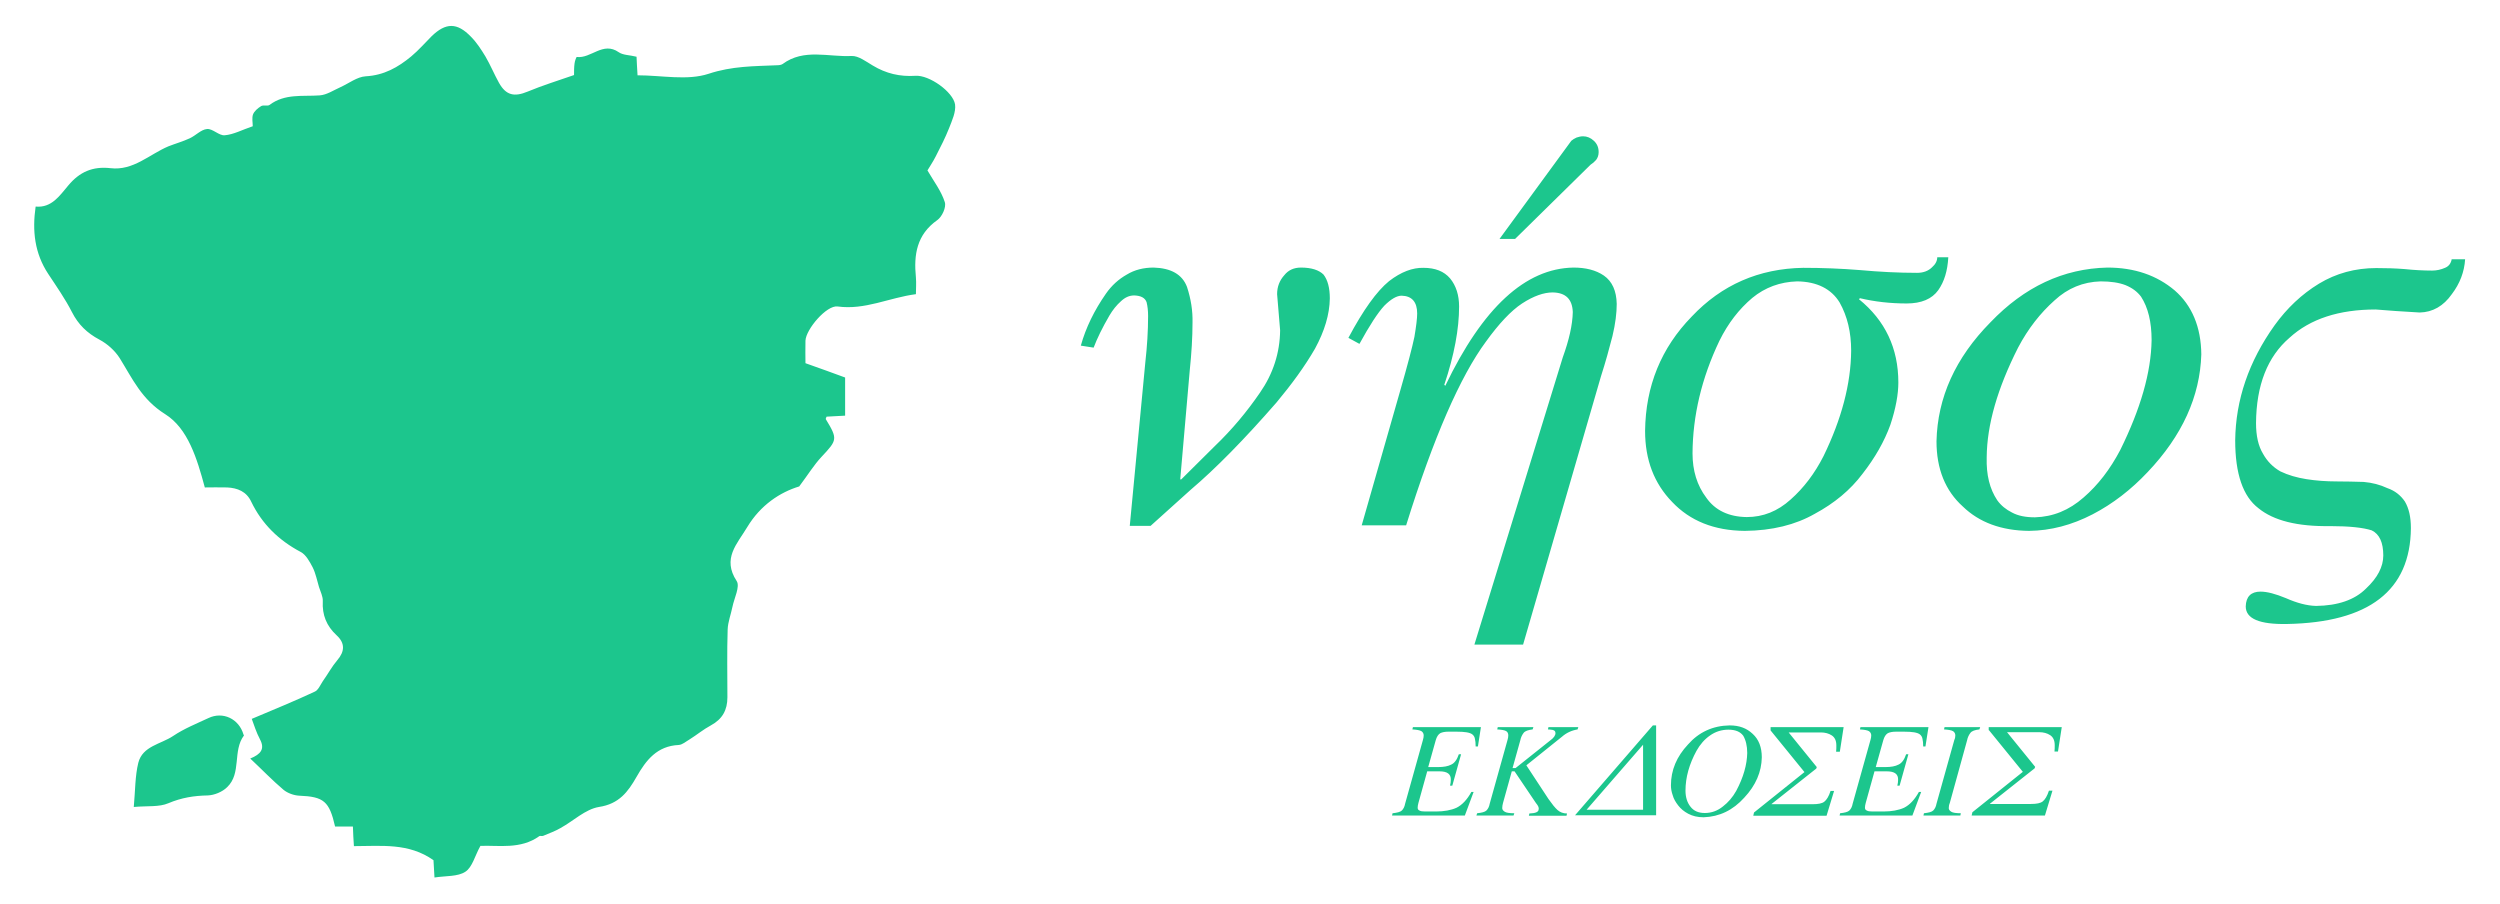 <?xml version="1.0" encoding="utf-8"?>
<svg xmlns="http://www.w3.org/2000/svg" xmlns:xlink="http://www.w3.org/1999/xlink" version="1.1" id="Layer_1" x="0px" y="0px" viewBox="0 0 996 360" style="enable-background:new 0 0 996 360;" xml:space="preserve">
	<path fill="#1CC68D" d="M364.7,30.2c-6.2,0.4-11.7-0.9-17-4.1c-2.7-1.6-5.7-3.9-8.4-3.8c-9.2,0.5-19-3.1-27.5,3.2  c-0.6,0.4-1.5,0.5-2.3,0.5c-9.1,0.4-17.9,0.3-27.2,3.4c-8.5,2.8-18.7,0.6-28.3,0.6c-0.2-2.9-0.3-5.4-0.4-7.4  c-2.8-0.7-5.4-0.6-7.1-1.8c-6.3-4.4-11,2.6-16.7,1.9c-0.2,0-0.8,1.6-0.9,2.6c-0.2,1.5-0.2,2.9-0.2,4.6c-6.3,2.2-12.5,4.1-18.5,6.6  c-5.3,2.2-8.6,1.5-11.4-3.5c-1.9-3.4-3.4-7.1-5.4-10.5c-1.7-2.8-3.5-5.6-5.8-7.9c-5.5-5.7-10-5.6-15.6-0.2c-2.7,2.7-5.2,5.6-8.2,8.1  c-5.2,4.3-10.8,7.5-18.1,7.9c-3.4,0.2-6.7,2.8-10,4.3c-2.7,1.2-5.5,3.1-8.3,3.3c-6.8,0.5-13.9-0.8-20,3.8c-0.8,0.6-2.5-0.1-3.4,0.5  c-1.3,0.8-2.7,2-3.2,3.3c-0.5,1.4-0.1,3.3-0.1,4.7c-4.2,1.4-7.6,3.3-11.2,3.6c-2.2,0.2-4.8-2.7-7-2.5c-2.4,0.2-4.5,2.6-6.9,3.7  c-2.8,1.3-5.7,2.1-8.5,3.2c-7.6,3.2-14,9.8-23.1,8.7c-7.1-0.8-12.3,1.5-16.8,6.9c-3.4,4-6.6,9-13,8.4c-1.4,9.7-0.4,18.6,5,26.8  c3.3,5,6.8,10,9.5,15.3c2.5,4.9,6,8.3,10.9,10.9c3.2,1.7,6.2,4.4,8.1,7.4c5.1,8.2,8.7,16.4,18.1,22.3c9.1,5.7,12.7,17.7,15.8,29.2  c2.6,0,5.8-0.1,8.9,0c4.1,0.2,7.7,1.6,9.6,5.7c4.3,8.9,11,15.4,19.7,20c2.1,1.1,3.6,3.9,4.8,6.2c1.2,2.4,1.7,5.2,2.5,7.8  c0.6,1.9,1.6,3.8,1.5,5.6c-0.3,5.5,1.5,9.9,5.5,13.6c3.4,3.1,3.3,6.4,0.3,9.9c-2.2,2.6-3.8,5.6-5.8,8.4c-1,1.5-1.8,3.6-3.3,4.2  c-7.9,3.7-16,7-25,10.8c0.9,2.4,1.8,5.4,3.3,8.2c2,3.8,0.3,5.9-3.9,7.6c4.8,4.5,8.8,8.7,13.3,12.5c1.6,1.3,4.1,2.2,6.2,2.3  c9.8,0.4,12,2.2,14.3,12.3h7.1c0.1,2.8,0.2,5.1,0.4,7.8c10.9,0,21.8-1.4,31.7,5.6c0.1,1.3,0.2,3.7,0.4,6.9c4.5-0.7,9.3-0.3,12.3-2.3  c2.8-1.8,3.8-6.4,6-10.3c7.3-0.3,16,1.5,23.5-3.9c0.3-0.2,1,0.1,1.5-0.1c2.3-1,4.7-1.8,6.9-3.1c5.1-2.8,9.9-7.5,15.3-8.4  c8-1.2,11.6-6,15-12c3.8-6.7,8.2-12.3,16.8-12.7c1.5-0.1,2.9-1.4,4.3-2.2c2.9-1.8,5.5-4,8.5-5.6c4.6-2.5,6.6-6.1,6.6-11.2  c0-9-0.2-18,0.1-27c0.1-3,1.3-6,1.9-9c0.7-3.5,3.1-8.1,1.7-10.3c-5.9-9,0.2-14.8,4.2-21.5c5.3-8.8,13.1-13.9,20.7-16.2  c3.6-4.8,5.9-8.6,8.9-11.8c6.3-6.7,6.5-7.1,1.7-15c-0.1-0.2,0.2-0.6,0.3-1c2.4-0.1,4.8-0.3,7.4-0.4v-15.2  c-5.2-1.9-10.1-3.7-15.8-5.7c0-2.5-0.1-5.8,0-9c0.2-4.5,8.4-14.2,12.8-13.6c10.9,1.5,20.5-3.5,31.2-4.9c0-2.1,0.2-4.4,0-6.7  c-0.9-9,0.3-17,8.5-22.8c1.9-1.3,3.7-5.2,3-7.2c-1.4-4.4-4.4-8.3-6.9-12.6c0.8-1.4,2.2-3.4,3.3-5.6c1.9-3.7,3.8-7.4,5.3-11.2  c1.2-3.1,2.8-6.5,2.4-9.5C379.7,36.6,370.2,29.8,364.7,30.2z M83,286.1c-4.7,2.2-9.7,4.2-14,7.1c-4.9,3.3-12.2,4-13.9,10.7  c-1.3,5.3-1.2,11-1.8,17.6c5.5-0.5,10.1,0.1,13.8-1.5c5.2-2.2,10.2-3,15.7-3.1c2.6-0.1,5.8-1.4,7.7-3.3c5.8-5.5,2.1-14.5,6.7-20.6  c0-0.1-0.2-0.3-0.2-0.4C95.2,286.4,88.8,283.3,83,286.1z M633.7,65.6c0.8-0.5,1.5-1.1,2.2-1.9c0.6-0.8,1-1.8,1-3.1  c0-1.8-0.6-3.3-1.9-4.5c-1.3-1.2-2.7-1.8-4.3-1.8c-0.9,0-1.7,0.2-2.6,0.5c-0.9,0.4-1.5,0.8-2.1,1.3l-28.6,39.1h6.2L633.7,65.6z   M976.8,103.1c-0.3,1.8-1.2,3-2.7,3.6c-1.6,0.7-3.3,1.1-5.1,1.1c-3.5,0-7.2-0.2-11-0.6c-3.7-0.3-7.5-0.4-11.3-0.4  c-8.4,0-16,2.1-22.8,6.2c-6.9,4.2-12.8,9.8-17.7,16.6c-10.3,14.4-15.5,29.7-15.7,45.8c0,13.4,3.1,22.4,9.3,27.1  c6,4.9,15.5,7.3,28.5,7.1c7.7,0,13.2,0.6,16.6,1.7c3.1,1.5,4.6,4.9,4.6,10c0,4.5-2.3,8.9-6.9,13.2c-4.5,4.5-11.2,6.8-19.9,6.9  c-3.7-0.1-7.7-1.2-12-3.1c-4.1-1.7-7.5-2.6-10.1-2.6c-3.8,0-5.8,2-5.9,5.9c0,4.9,5.5,7.2,16.4,7c32.7-0.6,49.2-13.3,49.4-38.2  c0-4.4-0.8-7.9-2.4-10.6c-1.7-2.5-4-4.3-6.9-5.3c-3-1.4-6.1-2.2-9.5-2.5c-3.5-0.1-7.1-0.2-10.8-0.2c-4.2,0-8.2-0.3-12-0.9  c-3.8-0.6-7.3-1.6-10.4-3.1c-3-1.7-5.3-4.1-6.9-7c-1.9-3.1-2.8-7.2-2.8-12.2c0.1-15.2,4.6-26.5,13.3-34c8.3-7.6,19.8-11.3,34.4-11.3  c4.6,0.4,10.4,0.8,17.5,1.2c5.2-0.1,9.5-2.6,12.8-7.3c3.2-4.2,5-8.9,5.3-13.9H976.8z M518.3,106.6c-2.8,0-5,1-6.6,3  c-1.9,2.1-2.9,4.6-2.9,7.6c0.4,4.8,0.8,9.5,1.2,14.4c-0.1,9-2.8,17.3-8,24.8c-5.2,7.6-11.2,14.8-18.1,21.4L470.6,191h-0.4l3.8-43.5  c0.7-6.7,1.1-13.1,1.1-19.1c0.1-4.5-0.6-9.2-2.2-14.1c-1.9-5-6.4-7.5-13.3-7.7c-4,0-7.6,0.9-10.7,2.8c-3.2,1.8-6,4.3-8.3,7.6  c-4.6,6.6-8,13.5-10,20.7l5.1,0.8c1.4-3.7,3.5-8,6.3-12.8c1.3-2.2,2.8-4.1,4.6-5.7c1.6-1.5,3.3-2.3,5.3-2.3c2.7,0.1,4.3,1,4.9,2.7  c0.4,1.6,0.6,3.4,0.6,5.5c0,6-0.4,12.2-1.1,18.4l-6.2,65.2h8.3l16-14.4c9.9-8.4,21.3-20,34.2-34.8c6-7.2,11.2-14.3,15.3-21.4  c3.8-7,5.8-13.6,5.9-20c0-4.1-0.8-7.3-2.5-9.5C525.5,107.6,522.5,106.6,518.3,106.6z M866.4,115.7c-7.1-6-16-9.1-26.8-9.1  c-17.6,0.4-33.1,7.7-46.6,21.8c-14,14.2-21.1,30-21.5,47.4c0,11,3.5,19.7,10.5,26c6.5,6.3,15.3,9.6,26.4,9.7  c8.6-0.1,17-2.3,25.3-6.6c8.1-4.2,15.4-9.9,21.9-16.8c13.8-14.5,20.9-30.2,21.4-46.9C876.9,130.3,873.3,121.7,866.4,115.7z   M844.7,179.3c-4,7.6-8.8,13.9-14.6,18.9c-5.8,5.1-12.2,7.7-19.4,7.9c-3.7,0-6.7-0.6-9.1-1.9c-2.4-1.2-4.4-2.8-5.9-4.9  c-3-4.5-4.4-10.1-4.2-17.1c0.1-13,4.3-27.5,12.5-43.7c4-7.6,8.9-13.8,14.5-18.8c5.3-4.9,11.4-7.4,18.4-7.6c4,0,7.3,0.5,9.9,1.5  c2.7,1.1,4.7,2.6,6.2,4.6c2.8,4.3,4.2,10.1,4.2,17.3C857,148.4,852.8,162.9,844.7,179.3z M695.1,211.5c10.9-0.1,20.2-2.4,27.9-6.8  c7.8-4.2,14.2-9.5,19-15.9c5-6.4,8.7-12.9,11.1-19.5c2.2-6.6,3.2-12.3,3.2-16.9c0-13.6-5.2-24.7-15.7-33.2l0.4-0.4  c5.9,1.4,12.1,2.1,18.6,2.1c5.9,0,10.1-1.8,12.6-5.3c2.4-3.4,3.7-7.7,4-13.1h-4.4c0,1.4-0.7,2.8-2.1,4c-1.4,1.4-3.4,2.2-5.9,2.2  c-7.5,0-15.1-0.4-22.8-1.1c-7.5-0.6-15-0.9-22.6-0.9c-17.7,0.3-32.5,6.8-44.4,19.4c-12.2,12.5-18.4,27.7-18.6,45.6  c0,11.5,3.6,20.9,10.8,28.3C673.3,207.5,682.9,211.4,695.1,211.5z M685,135.8c3.5-7.1,7.9-12.7,13.1-17.1c5.1-4.2,11.1-6.4,17.9-6.6  c7.9,0.1,13.6,3,16.9,8.4c3.1,5.5,4.6,11.9,4.6,19.2c-0.1,13.2-3.8,27.2-11,42c-3.5,6.9-7.9,12.7-13.1,17.3c-5.2,4.7-11,7-17.5,7  c-7.2-0.1-12.6-2.7-16.1-7.7c-3.7-4.9-5.5-10.8-5.5-17.7C674.4,165.6,677.9,150.7,685,135.8z M557.8,155.8l-15.3,53.5h17.7  c10.9-35,21.6-59.4,31.8-73.2c5.2-7.2,10-12.3,14.4-15.2c4.6-3,8.7-4.4,12.2-4.4c5.2,0.1,7.8,2.7,8,7.8c-0.1,5.1-1.5,11.2-4,18.1  l-35.2,114.4h19.4l31-106.8c1.8-5.6,3.3-11,4.6-16.1c1.2-5,1.7-9.3,1.7-12.8c-0.1-5.2-1.8-9-5.1-11.3c-3.2-2.2-7.3-3.2-12.1-3.2  c-19.2,0.3-36.2,16-51.1,47.1l-0.4-0.4c4-11.9,5.9-22.3,5.9-31.2c0-4.5-1.2-8.3-3.6-11.2c-2.4-2.8-5.9-4.2-10.6-4.2  c-4.3-0.1-8.9,1.6-13.7,5.3c-4.9,4-10.3,11.5-16.2,22.6l4.4,2.4c4-7.3,7.3-12.4,9.9-15.2c2.7-2.7,5-4,6.9-4c4.1,0.1,6.2,2.5,6.2,7.1  c0,2-0.4,5.1-1.1,9.3C562.7,138.1,560.8,145.4,557.8,155.8z M768.3,289.7h-27.1l-0.2,0.9c1.7,0.1,2.9,0.3,3.6,0.7  c0.6,0.4,0.9,1,0.9,1.7c0,0.5-0.1,1.2-0.3,1.8l-7.1,25.4c-0.2,1.2-0.7,2.1-1.3,2.7c-0.6,0.6-1.9,0.9-3.7,1.1l-0.2,0.9h29l3.5-9.4  h-0.9c-1.7,3.1-3.7,5.2-5.9,6.3c-2.2,1-5,1.5-8.2,1.5H746c-1.1,0-1.8-0.1-2.3-0.4c-0.5-0.2-0.7-0.6-0.7-1.1s0.1-1.2,0.3-1.9  l3.5-12.6h4.9c3.1,0,4.6,1.1,4.5,3.4c0,0.7-0.1,1.5-0.3,2.3h0.9l3.5-12.5h-0.9c-0.7,2.1-1.7,3.5-3,4.1c-1.3,0.7-3.1,1-5.2,1h-3.9  l3-10.7c0.4-1.4,1-2.3,1.8-2.8c0.8-0.4,1.9-0.6,3.2-0.6h3.3c3.2,0,5.3,0.3,6.3,1.1c0.5,0.4,0.9,1,1,1.7c0.2,0.8,0.3,1.8,0.3,3.1h0.9  L768.3,289.7z M788.9,289.7h-14.2l-0.2,0.9c1.7,0.1,2.9,0.3,3.6,0.7c0.6,0.4,0.9,1,0.9,1.7c0,0.5-0.1,1.2-0.4,1.8l-7.1,25.4  c-0.2,1.2-0.7,2.1-1.3,2.7c-0.6,0.6-1.9,0.9-3.7,1.1l-0.2,0.9H781l0.2-0.9c-1.9,0-3.2-0.2-3.8-0.6c-0.7-0.4-1.1-1-1-1.6  c0-0.5,0.1-1.2,0.4-1.9l6.9-25c0.2-1.1,0.7-2.1,1.3-2.9c0.6-0.8,1.8-1.2,3.6-1.4L788.9,289.7z M792.4,290.9l13.5,16.6l-20.1,16.1  l-0.3,1.3h29.2l3-9.9h-1.4c-0.7,2.2-1.6,3.6-2.5,4.3c-0.9,0.7-2.4,1-4.7,1h-16.3v-0.1l17.8-14.1l0.2-0.6l-11.2-13.8h12.8  c1.7,0,3.2,0.4,4.4,1.2c1.2,0.8,1.8,2.1,1.8,4c0,0.9,0,1.7-0.1,2.5h1.4l1.5-9.7h-29.1V290.9z M733,299.4l1.5-9.7h-29.1v1.3  l13.5,16.6l-20.1,16.1l-0.3,1.3h29.2l3-9.9h-1.4c-0.7,2.2-1.6,3.6-2.5,4.3c-0.9,0.7-2.4,1-4.7,1h-16.3v-0.1l17.8-14.1l0.2-0.6  l-11.2-13.8h12.8c1.7,0,3.2,0.4,4.4,1.2c1.2,0.8,1.8,2.1,1.8,4c0,0.9,0,1.7-0.1,2.5H733z M590,289.7h-27.1l-0.2,0.9  c1.7,0.1,2.9,0.3,3.6,0.7c0.6,0.4,0.9,1,0.9,1.7c0,0.5-0.1,1.2-0.3,1.8l-7.1,25.4c-0.2,1.2-0.7,2.1-1.3,2.7  c-0.6,0.6-1.9,0.9-3.7,1.1l-0.2,0.9h29l3.5-9.4h-0.9c-1.7,3.1-3.7,5.2-5.9,6.3c-2.2,1-5,1.5-8.2,1.5h-4.3c-1.1,0-1.8-0.1-2.3-0.4  c-0.5-0.2-0.7-0.6-0.7-1.1s0.1-1.2,0.3-1.9l3.5-12.6h4.9c3.1,0,4.6,1.1,4.5,3.4c0,0.7-0.1,1.5-0.3,2.3h0.9l3.5-12.5h-0.9  c-0.7,2.1-1.7,3.5-3,4.1c-1.3,0.7-3.1,1-5.2,1H569l3-10.7c0.4-1.4,1-2.3,1.8-2.8c0.8-0.4,1.9-0.6,3.2-0.6h3.3c3.2,0,5.3,0.3,6.3,1.1  c0.5,0.4,0.9,1,1,1.7c0.2,0.8,0.3,1.8,0.3,3.1h0.9L590,289.7z M698.3,292.4c-2.4-2.3-5.4-3.4-9.2-3.4c-6.7,0.1-12.3,2.7-16.6,7.6  c-4.5,4.8-6.8,10.2-6.8,16.3c0,1.2,0.2,2.5,0.7,3.9c0.4,1.5,1.2,2.8,2.2,4.1c1,1.3,2.3,2.4,4,3.3c1.7,0.9,3.7,1.4,6.1,1.4  c6.3-0.2,11.7-2.8,16.2-7.8c4.6-4.9,6.9-10.3,7-16.1C701.9,297.7,700.7,294.6,698.3,292.4z M691.7,315.1c-1.4,2.5-3.2,4.6-5.3,6.2  c-2.1,1.7-4.5,2.6-7.2,2.6c-2.5,0-4.4-0.8-5.7-2.5c-1.3-1.6-2-3.8-2-6.4c0-5.3,1.5-10.6,4.4-15.9c1.4-2.5,3.2-4.6,5.4-6.1  c2.1-1.5,4.6-2.3,7.3-2.3c2.8,0,4.7,0.8,5.9,2.4c1,1.7,1.6,4,1.6,6.9C696,304.6,694.6,309.7,691.7,315.1z M616.9,318.3l-8.8-13.4  l14.2-11.4c1.7-1.5,3.8-2.5,6.2-2.9l0.3-0.9h-11.9l-0.2,0.9c0.6,0,1.2,0.1,1.9,0.2c0.3,0.1,0.6,0.2,0.8,0.4c0.2,0.2,0.3,0.5,0.3,0.9  c0,0.9-0.7,1.9-2.1,2.9l-13.8,11h-1.2l3.1-11.1c0.2-1.1,0.7-2.1,1.3-2.9s1.9-1.2,3.6-1.4l0.3-0.9h-14.2l-0.2,0.9  c1.7,0.1,3,0.3,3.6,0.7c0.6,0.4,0.8,1,0.8,1.7c0,0.5-0.1,1.2-0.3,1.8l-7.1,25.4c-0.2,1.2-0.7,2.1-1.3,2.7c-0.6,0.6-1.9,0.9-3.7,1.1  l-0.3,0.9H603l0.3-0.9c-1.9,0-3.2-0.2-3.8-0.6c-0.7-0.4-1.1-1-1-1.6c0-0.5,0.1-1.2,0.3-1.9l3.5-12.6h1.1l8.5,12.6  c0.4,0.5,0.7,0.9,0.9,1.3c0.2,0.4,0.3,0.9,0.2,1.2c0,1.1-1.2,1.6-3.7,1.7l-0.2,0.9h15l0.2-0.9c-1.5,0-2.8-0.5-3.8-1.4  C619.5,321.8,618.3,320.3,616.9,318.3z M627.5,324.8h32.3V289h-1.3L627.5,324.8z M654.6,322.6h-22.5l22.5-25.9V322.6z"/>
</svg>